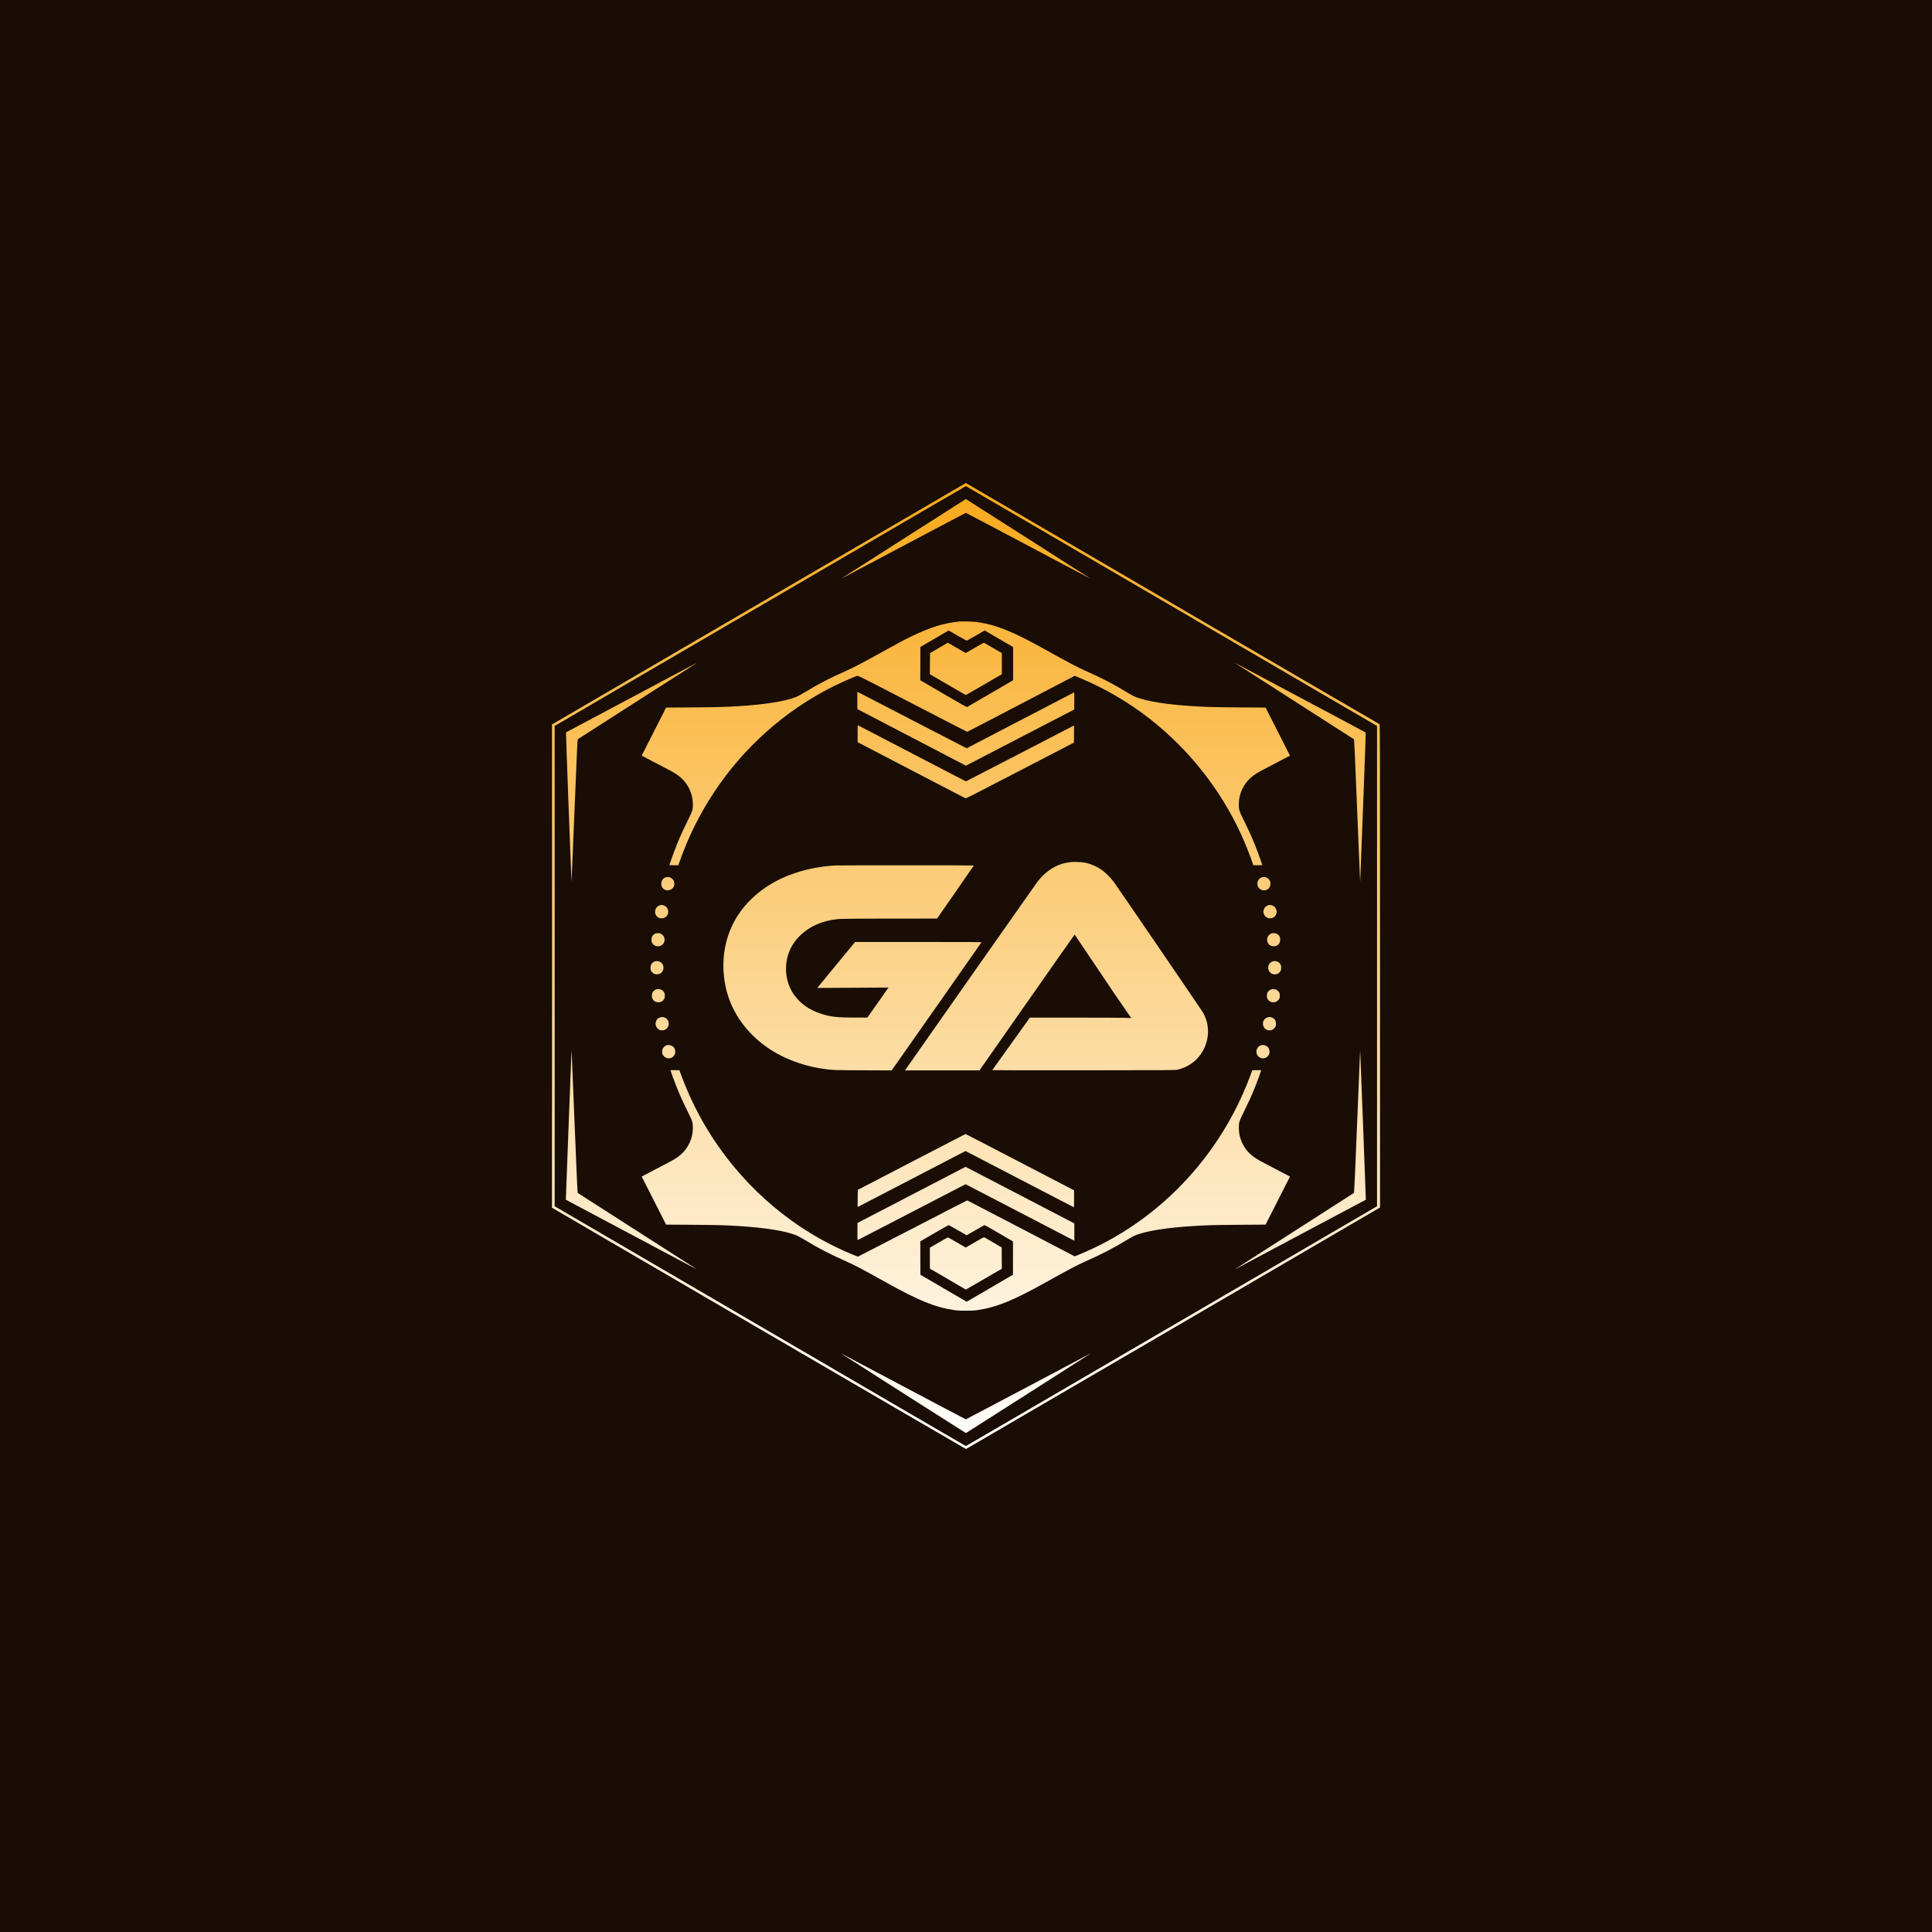 <svg width="100" height="100" viewBox="0 0 100 100" fill="none" xmlns="http://www.w3.org/2000/svg">
<rect width="100" height="100" fill="#190D05"/>
<path fill-rule="evenodd" clip-rule="evenodd" d="M39.282 31.249L28.571 37.498L28.571 50.005L28.571 62.512L39.278 68.758C45.166 72.194 49.992 75.002 50.001 75C50.01 74.998 54.835 72.184 60.723 68.748L71.429 62.5V49.991C71.429 38.088 71.427 37.482 71.403 37.482C71.385 37.482 53.074 26.807 50.05 25.034L49.992 25L39.282 31.249ZM39.343 31.368L28.709 37.575V50.005V62.435L39.343 68.642C45.192 72.056 49.984 74.849 49.992 74.849C50 74.849 54.792 72.056 60.641 68.642L71.275 62.436V50.005V37.575L60.641 31.368C54.792 27.954 50 25.162 49.992 25.162C49.984 25.162 45.192 27.954 39.343 31.368ZM46.806 27.862C45.054 28.979 43.605 29.905 43.585 29.92C43.56 29.938 43.559 29.942 43.579 29.933C43.595 29.925 45.041 29.16 46.793 28.232C48.544 27.304 49.984 26.545 49.992 26.545C50 26.545 51.44 27.304 53.191 28.232C56.802 30.145 56.438 29.954 56.419 29.934C56.411 29.925 54.988 29.015 53.257 27.912C51.525 26.808 50.083 25.888 50.05 25.867L49.992 25.83L46.806 27.862ZM49.656 32.169C48.854 32.251 48.186 32.456 47.213 32.919C46.877 33.079 46.433 33.314 45.807 33.664C44.708 34.277 44.214 34.538 43.813 34.715C42.954 35.095 42.388 35.387 41.691 35.811C41.479 35.94 41.297 36.039 41.207 36.075C40.633 36.303 39.605 36.466 38.204 36.553C37.5 36.596 37.127 36.606 35.807 36.615L34.477 36.624L34.106 37.356C33.901 37.758 33.617 38.318 33.474 38.6L33.215 39.112L33.701 39.367C33.968 39.508 34.344 39.704 34.536 39.804C34.916 40.003 35.063 40.095 35.231 40.242C35.631 40.591 35.864 41.104 35.863 41.633C35.863 41.919 35.849 41.961 35.576 42.517C35.265 43.148 35.097 43.534 34.88 44.116C34.792 44.349 34.647 44.764 34.647 44.78C34.647 44.783 34.752 44.785 34.879 44.785H35.112L35.137 44.708C35.194 44.529 35.402 43.982 35.515 43.711C36.586 41.155 38.276 38.932 40.439 37.232C41.544 36.364 42.782 35.636 44.063 35.102C44.199 35.045 44.333 34.991 44.361 34.981C44.412 34.963 44.421 34.967 47.229 36.421C48.779 37.223 50.054 37.88 50.063 37.879C50.072 37.879 51.328 37.227 52.853 36.43L55.626 34.981L55.854 35.075C57.156 35.609 58.42 36.348 59.545 37.232C61.545 38.803 63.166 40.857 64.228 43.161C64.444 43.631 64.735 44.357 64.847 44.708L64.872 44.785H65.105C65.233 44.785 65.337 44.783 65.337 44.78C65.337 44.764 65.192 44.349 65.105 44.116C64.886 43.533 64.718 43.147 64.408 42.518C64.135 41.963 64.121 41.92 64.121 41.633C64.12 41.103 64.352 40.591 64.753 40.242C64.921 40.095 65.068 40.003 65.448 39.804C65.64 39.704 66.016 39.508 66.283 39.367L66.769 39.112L66.51 38.6C66.367 38.318 66.083 37.758 65.878 37.356L65.507 36.624L64.177 36.615C62.857 36.606 62.484 36.596 61.78 36.553C60.38 36.466 59.351 36.303 58.777 36.075C58.687 36.039 58.505 35.94 58.293 35.811C57.596 35.387 57.03 35.095 56.171 34.715C55.77 34.538 55.276 34.277 54.177 33.664C52.447 32.697 51.607 32.353 50.613 32.203C50.423 32.174 49.816 32.153 49.656 32.169ZM48.371 33.06L47.64 33.487L47.637 34.348L47.633 35.209L48.832 35.909C49.772 36.457 50.036 36.606 50.057 36.596C50.072 36.589 50.614 36.274 51.261 35.896L52.438 35.209L52.438 34.351L52.439 33.492L51.702 33.062L50.966 32.633L50.516 32.893C50.269 33.037 50.057 33.156 50.044 33.16C50.032 33.163 49.815 33.046 49.563 32.899C49.311 32.753 49.104 32.633 49.103 32.633C49.102 32.633 48.772 32.825 48.371 33.06ZM48.597 33.538L48.137 33.807L48.133 34.355L48.129 34.902L48.162 34.917C48.18 34.925 48.596 35.167 49.086 35.453C49.576 35.74 49.984 35.974 49.992 35.974C50 35.974 50.21 35.855 50.459 35.71C50.709 35.564 51.124 35.323 51.383 35.173L51.855 34.901V34.352V33.804L51.395 33.536C51.142 33.388 50.929 33.268 50.922 33.268C50.914 33.268 50.703 33.387 50.453 33.533C50.203 33.68 49.993 33.799 49.986 33.799C49.978 33.799 49.768 33.68 49.518 33.533C49.267 33.387 49.062 33.268 49.06 33.268C49.058 33.269 48.85 33.39 48.597 33.538ZM32.675 36.111C30.823 37.097 29.302 37.906 29.295 37.908C29.286 37.911 29.557 45.213 29.582 45.634C29.584 45.667 29.653 44.026 29.735 41.988C29.848 39.207 29.889 38.278 29.903 38.265C29.913 38.256 31.295 37.369 32.974 36.295C35.724 34.537 36.072 34.313 36.048 34.317C36.045 34.318 34.527 35.125 32.675 36.111ZM63.942 34.327C63.95 34.336 65.331 35.221 67.01 36.295C68.689 37.369 70.071 38.256 70.081 38.265C70.095 38.278 70.136 39.205 70.249 41.988C70.331 44.026 70.4 45.667 70.402 45.634C70.404 45.602 70.472 43.855 70.553 41.753C70.676 38.57 70.697 37.927 70.681 37.912C70.67 37.902 69.183 37.108 67.375 36.148C65.567 35.187 64.052 34.381 64.008 34.356C63.964 34.332 63.934 34.319 63.942 34.327ZM44.375 36.254V36.701L47.186 38.166L49.996 39.632L52.798 38.178L55.601 36.725L55.605 36.281C55.607 36.037 55.603 35.837 55.596 35.837C55.589 35.837 54.337 36.488 52.813 37.284C51.289 38.08 50.039 38.731 50.035 38.731C50.032 38.731 48.818 38.104 47.337 37.338C45.857 36.571 44.585 35.913 44.511 35.876L44.375 35.807V36.254ZM28.577 50.005C28.577 56.892 28.579 59.707 28.581 56.261C28.583 52.815 28.583 47.18 28.581 43.739C28.579 40.299 28.577 43.118 28.577 50.005ZM44.39 37.974L44.39 38.414L47.165 39.861C48.691 40.657 49.955 41.313 49.973 41.32C50.001 41.33 50.504 41.074 52.797 39.884L55.587 38.437L55.591 37.993L55.594 37.55L55.437 37.63C55.351 37.673 54.094 38.325 52.644 39.077C51.194 39.829 50.002 40.444 49.995 40.444C49.989 40.444 48.729 39.79 47.194 38.99C45.66 38.19 44.402 37.535 44.398 37.535C44.393 37.535 44.39 37.733 44.39 37.974ZM55.342 44.63C54.695 44.724 54.176 45.04 53.705 45.629C53.659 45.686 47.283 54.766 46.87 55.362L46.842 55.402H48.77H50.698L53.156 51.888C54.509 49.955 55.618 48.374 55.623 48.374C55.627 48.374 56.025 48.964 56.507 49.684C57.522 51.2 58.005 51.912 58.326 52.368C58.453 52.546 58.555 52.693 58.554 52.694C58.553 52.695 58.43 52.691 58.282 52.684C58.133 52.678 56.953 52.672 55.66 52.672L53.308 52.672L52.337 54.024C51.802 54.768 51.363 55.383 51.36 55.39C51.357 55.397 53.366 55.401 56.093 55.398C60.607 55.394 60.836 55.393 60.94 55.367C61.142 55.318 61.283 55.267 61.442 55.185C61.824 54.988 62.122 54.682 62.317 54.287C62.616 53.682 62.593 52.958 62.257 52.393C62.173 52.252 57.828 45.891 57.655 45.657C57.501 45.446 57.237 45.179 57.054 45.047C56.783 44.852 56.473 44.716 56.154 44.652C55.949 44.611 55.548 44.6 55.342 44.63ZM43.258 44.796C41.995 44.863 40.788 45.215 39.854 45.786C39.182 46.199 38.605 46.748 38.209 47.352C37.517 48.409 37.283 49.713 37.548 51.028C37.789 52.225 38.494 53.306 39.548 54.097C40.371 54.714 41.434 55.144 42.557 55.313C43.071 55.39 43.12 55.392 44.683 55.398L46.152 55.404L48.471 52.102C49.746 50.285 50.794 48.79 50.798 48.778C50.805 48.76 50.348 48.757 47.532 48.757H44.259L43.824 49.285C43.584 49.576 43.143 50.111 42.844 50.475L42.3 51.136L44.143 51.126L45.986 51.115L45.952 51.167C45.932 51.195 45.687 51.545 45.406 51.944L44.895 52.67L44.288 52.67C43.311 52.67 42.983 52.633 42.471 52.463C41.894 52.271 41.45 51.963 41.131 51.533C40.688 50.939 40.563 50.115 40.804 49.383C40.911 49.057 41.091 48.761 41.341 48.498C41.863 47.949 42.596 47.629 43.484 47.562C43.605 47.553 44.62 47.547 46.092 47.546L48.502 47.545L49.452 46.178C49.974 45.425 50.403 44.804 50.406 44.797C50.41 44.786 43.463 44.785 43.258 44.796ZM34.473 45.406C34.225 45.465 34.139 45.811 34.327 45.992C34.525 46.181 34.865 46.063 34.902 45.792C34.936 45.543 34.719 45.347 34.473 45.406ZM65.324 45.407C65.102 45.475 65.009 45.739 65.138 45.934C65.198 46.025 65.309 46.085 65.421 46.085C65.787 46.085 65.892 45.594 65.561 45.422C65.515 45.398 65.381 45.39 65.324 45.407ZM34.172 46.852C33.902 46.918 33.813 47.273 34.022 47.451C34.091 47.51 34.152 47.532 34.248 47.532C34.506 47.531 34.666 47.267 34.551 47.034C34.506 46.943 34.433 46.883 34.334 46.857C34.254 46.836 34.238 46.836 34.172 46.852ZM65.643 46.857C65.403 46.925 65.314 47.231 65.481 47.417C65.51 47.45 65.561 47.489 65.593 47.504C65.663 47.536 65.8 47.54 65.867 47.512C66.079 47.422 66.147 47.146 65.999 46.971C65.908 46.864 65.774 46.821 65.643 46.857ZM33.916 48.323C33.793 48.377 33.72 48.495 33.72 48.639C33.72 48.746 33.752 48.825 33.824 48.893C33.951 49.015 34.187 49.008 34.307 48.878C34.455 48.72 34.42 48.458 34.238 48.348C34.17 48.306 34.146 48.3 34.063 48.3C34.011 48.301 33.945 48.311 33.916 48.323ZM65.746 48.348C65.564 48.458 65.53 48.72 65.677 48.878C65.797 49.008 66.033 49.015 66.16 48.893C66.232 48.825 66.264 48.746 66.264 48.639C66.264 48.433 66.128 48.3 65.918 48.3C65.839 48.3 65.813 48.307 65.746 48.348ZM33.837 49.788C33.728 49.848 33.678 49.93 33.671 50.056C33.664 50.176 33.684 50.247 33.745 50.317C33.9 50.496 34.196 50.461 34.306 50.25C34.332 50.201 34.34 50.161 34.34 50.088C34.34 49.954 34.284 49.855 34.175 49.791C34.07 49.73 33.943 49.729 33.837 49.788ZM65.808 49.791C65.545 49.944 65.608 50.36 65.904 50.424C66.033 50.452 66.156 50.413 66.239 50.317C66.3 50.247 66.32 50.176 66.313 50.056C66.309 49.973 66.3 49.944 66.264 49.891C66.163 49.746 65.962 49.702 65.808 49.791ZM33.917 51.234C33.866 51.261 33.82 51.3 33.793 51.34C33.755 51.394 33.748 51.419 33.743 51.518C33.739 51.611 33.744 51.643 33.768 51.69C33.831 51.814 33.937 51.879 34.077 51.879C34.278 51.878 34.413 51.741 34.413 51.536C34.413 51.343 34.285 51.207 34.093 51.197C34.009 51.192 33.986 51.197 33.917 51.234ZM65.745 51.235C65.636 51.292 65.581 51.383 65.573 51.517C65.567 51.628 65.587 51.69 65.651 51.767C65.775 51.915 66.025 51.919 66.157 51.775C66.229 51.697 66.246 51.643 66.241 51.518C66.236 51.419 66.23 51.394 66.191 51.34C66.093 51.198 65.9 51.153 65.745 51.235ZM34.128 52.676C33.882 52.792 33.865 53.137 34.098 53.283C34.16 53.322 34.184 53.328 34.274 53.328C34.365 53.328 34.388 53.322 34.45 53.283C34.631 53.17 34.67 52.921 34.533 52.756C34.48 52.693 34.364 52.641 34.274 52.641C34.228 52.641 34.174 52.654 34.128 52.676ZM65.563 52.676C65.317 52.792 65.3 53.137 65.534 53.283C65.596 53.322 65.619 53.328 65.71 53.328C65.801 53.328 65.824 53.322 65.886 53.283C65.93 53.255 65.974 53.211 66.001 53.166C66.04 53.103 66.046 53.08 66.045 52.989C66.045 52.83 65.985 52.734 65.849 52.672C65.759 52.631 65.656 52.632 65.563 52.676ZM34.499 54.108C34.416 54.139 34.358 54.188 34.315 54.262C34.282 54.319 34.275 54.348 34.275 54.436C34.275 54.528 34.281 54.552 34.319 54.614C34.44 54.812 34.723 54.837 34.871 54.662C34.982 54.531 34.978 54.32 34.861 54.194C34.782 54.108 34.608 54.066 34.499 54.108ZM65.279 54.101C65.168 54.138 65.107 54.192 65.061 54.295C64.954 54.534 65.141 54.801 65.399 54.778C65.666 54.753 65.8 54.465 65.65 54.233C65.582 54.127 65.397 54.062 65.279 54.101ZM29.581 54.391C29.58 54.431 29.512 56.181 29.431 58.279C29.349 60.377 29.285 62.095 29.288 62.097C29.291 62.099 30.779 62.89 32.594 63.855C34.41 64.82 35.932 65.629 35.976 65.654C36.02 65.679 36.05 65.692 36.042 65.683C36.034 65.674 34.653 64.789 32.974 63.715C31.295 62.641 29.913 61.755 29.903 61.746C29.89 61.733 29.848 60.818 29.739 58.119C29.578 54.119 29.585 54.285 29.581 54.391ZM70.249 58.023C70.136 60.805 70.095 61.733 70.081 61.745C70.071 61.755 68.689 62.641 67.01 63.715C65.331 64.789 63.95 65.674 63.942 65.683C63.934 65.692 63.964 65.679 64.008 65.654C64.052 65.629 65.574 64.82 67.39 63.855C69.205 62.89 70.693 62.099 70.696 62.097C70.7 62.094 70.414 54.578 70.402 54.376C70.4 54.343 70.331 55.984 70.249 58.023ZM34.705 55.403C34.705 55.426 34.912 55.989 35.019 56.256C35.184 56.67 35.33 56.993 35.576 57.493C35.851 58.052 35.863 58.091 35.863 58.385C35.862 58.911 35.629 59.421 35.231 59.769C35.063 59.915 34.916 60.008 34.536 60.206C34.344 60.306 33.968 60.503 33.701 60.643L33.215 60.898L33.474 61.41C33.617 61.692 33.901 62.252 34.106 62.654L34.477 63.386L35.807 63.395C37.127 63.404 37.5 63.414 38.204 63.458C39.605 63.544 40.633 63.708 41.207 63.936C41.297 63.971 41.479 64.07 41.691 64.199C42.388 64.623 42.954 64.915 43.813 65.295C44.214 65.472 44.708 65.733 45.807 66.347C47.558 67.325 48.395 67.665 49.422 67.816C49.555 67.835 49.693 67.842 49.992 67.842C50.291 67.842 50.429 67.835 50.562 67.816C51.59 67.665 52.425 67.325 54.177 66.347C55.276 65.733 55.77 65.472 56.171 65.295C57.038 64.912 57.63 64.605 58.341 64.171C58.534 64.053 58.691 63.968 58.784 63.932C59.375 63.704 60.387 63.544 61.78 63.458C62.484 63.414 62.857 63.404 64.177 63.395L65.507 63.386L65.878 62.654C66.083 62.252 66.367 61.692 66.51 61.41L66.769 60.898L66.283 60.643C66.016 60.503 65.64 60.306 65.448 60.206C65.068 60.008 64.921 59.915 64.753 59.769C64.352 59.419 64.12 58.907 64.121 58.378C64.121 58.091 64.135 58.048 64.408 57.493C64.654 56.993 64.8 56.67 64.965 56.256C65.072 55.989 65.279 55.426 65.279 55.403C65.279 55.392 65.206 55.388 65.049 55.391L64.819 55.395L64.701 55.712C63.132 59.907 59.902 63.275 55.854 64.936L55.626 65.029L52.853 63.581C51.328 62.784 50.072 62.132 50.063 62.131C50.054 62.131 48.78 62.786 47.233 63.588C45.685 64.389 44.413 65.044 44.406 65.044C44.4 65.044 44.283 64.999 44.148 64.943C43.201 64.554 42.3 64.075 41.438 63.502C40.158 62.651 38.976 61.584 37.985 60.386C36.824 58.981 35.924 57.424 35.283 55.712L35.165 55.395L34.935 55.391C34.778 55.388 34.705 55.392 34.705 55.403ZM47.18 60.142L44.397 61.588L44.394 62.032L44.39 62.476L44.467 62.437C44.509 62.415 45.765 61.763 47.259 60.987L49.974 59.577L50.055 59.617C50.099 59.639 51.36 60.294 52.857 61.074C54.354 61.853 55.582 62.49 55.586 62.49C55.59 62.49 55.594 62.292 55.594 62.051L55.594 61.611L52.791 60.153C51.25 59.351 49.983 58.695 49.976 58.696C49.969 58.696 48.711 59.347 47.18 60.142ZM47.179 61.848L44.383 63.3L44.379 63.744C44.377 63.992 44.381 64.188 44.388 64.188C44.395 64.188 45.654 63.537 47.187 62.741C48.719 61.945 49.975 61.294 49.978 61.294C49.982 61.294 51.196 61.924 52.676 62.695C54.156 63.465 55.422 64.123 55.488 64.157L55.609 64.218V63.771V63.324L53.056 61.995C51.652 61.264 50.385 60.605 50.24 60.531L49.976 60.395L47.179 61.848ZM48.36 63.831L47.634 64.254L47.637 65.118L47.64 65.981L48.837 66.679L50.034 67.378L50.276 67.237C50.409 67.16 50.948 66.845 51.475 66.538L52.431 65.979V65.118V64.256L51.702 63.83C51.072 63.462 50.967 63.406 50.94 63.418C50.922 63.426 50.713 63.547 50.474 63.685C50.236 63.824 50.038 63.937 50.035 63.937C50.031 63.937 49.826 63.82 49.58 63.676C49.334 63.533 49.122 63.414 49.109 63.411C49.097 63.409 48.76 63.597 48.36 63.831ZM50.454 64.3L49.985 64.574L49.536 64.312C49.289 64.168 49.077 64.049 49.065 64.049C49.052 64.048 48.837 64.167 48.586 64.313L48.13 64.579V65.12V65.662L49.06 66.205L49.99 66.748L50.066 66.705C50.108 66.681 50.527 66.439 50.998 66.167L51.854 65.672L51.85 65.12L51.847 64.567L51.409 64.311C51.168 64.17 50.96 64.048 50.947 64.041C50.929 64.03 50.81 64.093 50.454 64.3ZM43.557 70.071C43.557 70.079 49.986 74.178 49.995 74.176C50.011 74.171 56.427 70.077 56.427 70.071C56.427 70.067 56.415 70.07 56.401 70.078C56.387 70.085 54.943 70.85 53.191 71.778C51.44 72.706 50 73.466 49.992 73.466C49.98 73.466 48.039 72.439 43.583 70.078C43.569 70.07 43.557 70.067 43.557 70.071Z" fill="url(#paint0_linear_72_258)"/>
<defs>
<linearGradient id="paint0_linear_72_258" x1="50" y1="25" x2="50" y2="75" gradientUnits="userSpaceOnUse">
<stop stop-color="#F9A91B"/>
<stop offset="1" stop-color="white"/>
</linearGradient>
</defs>
</svg>
